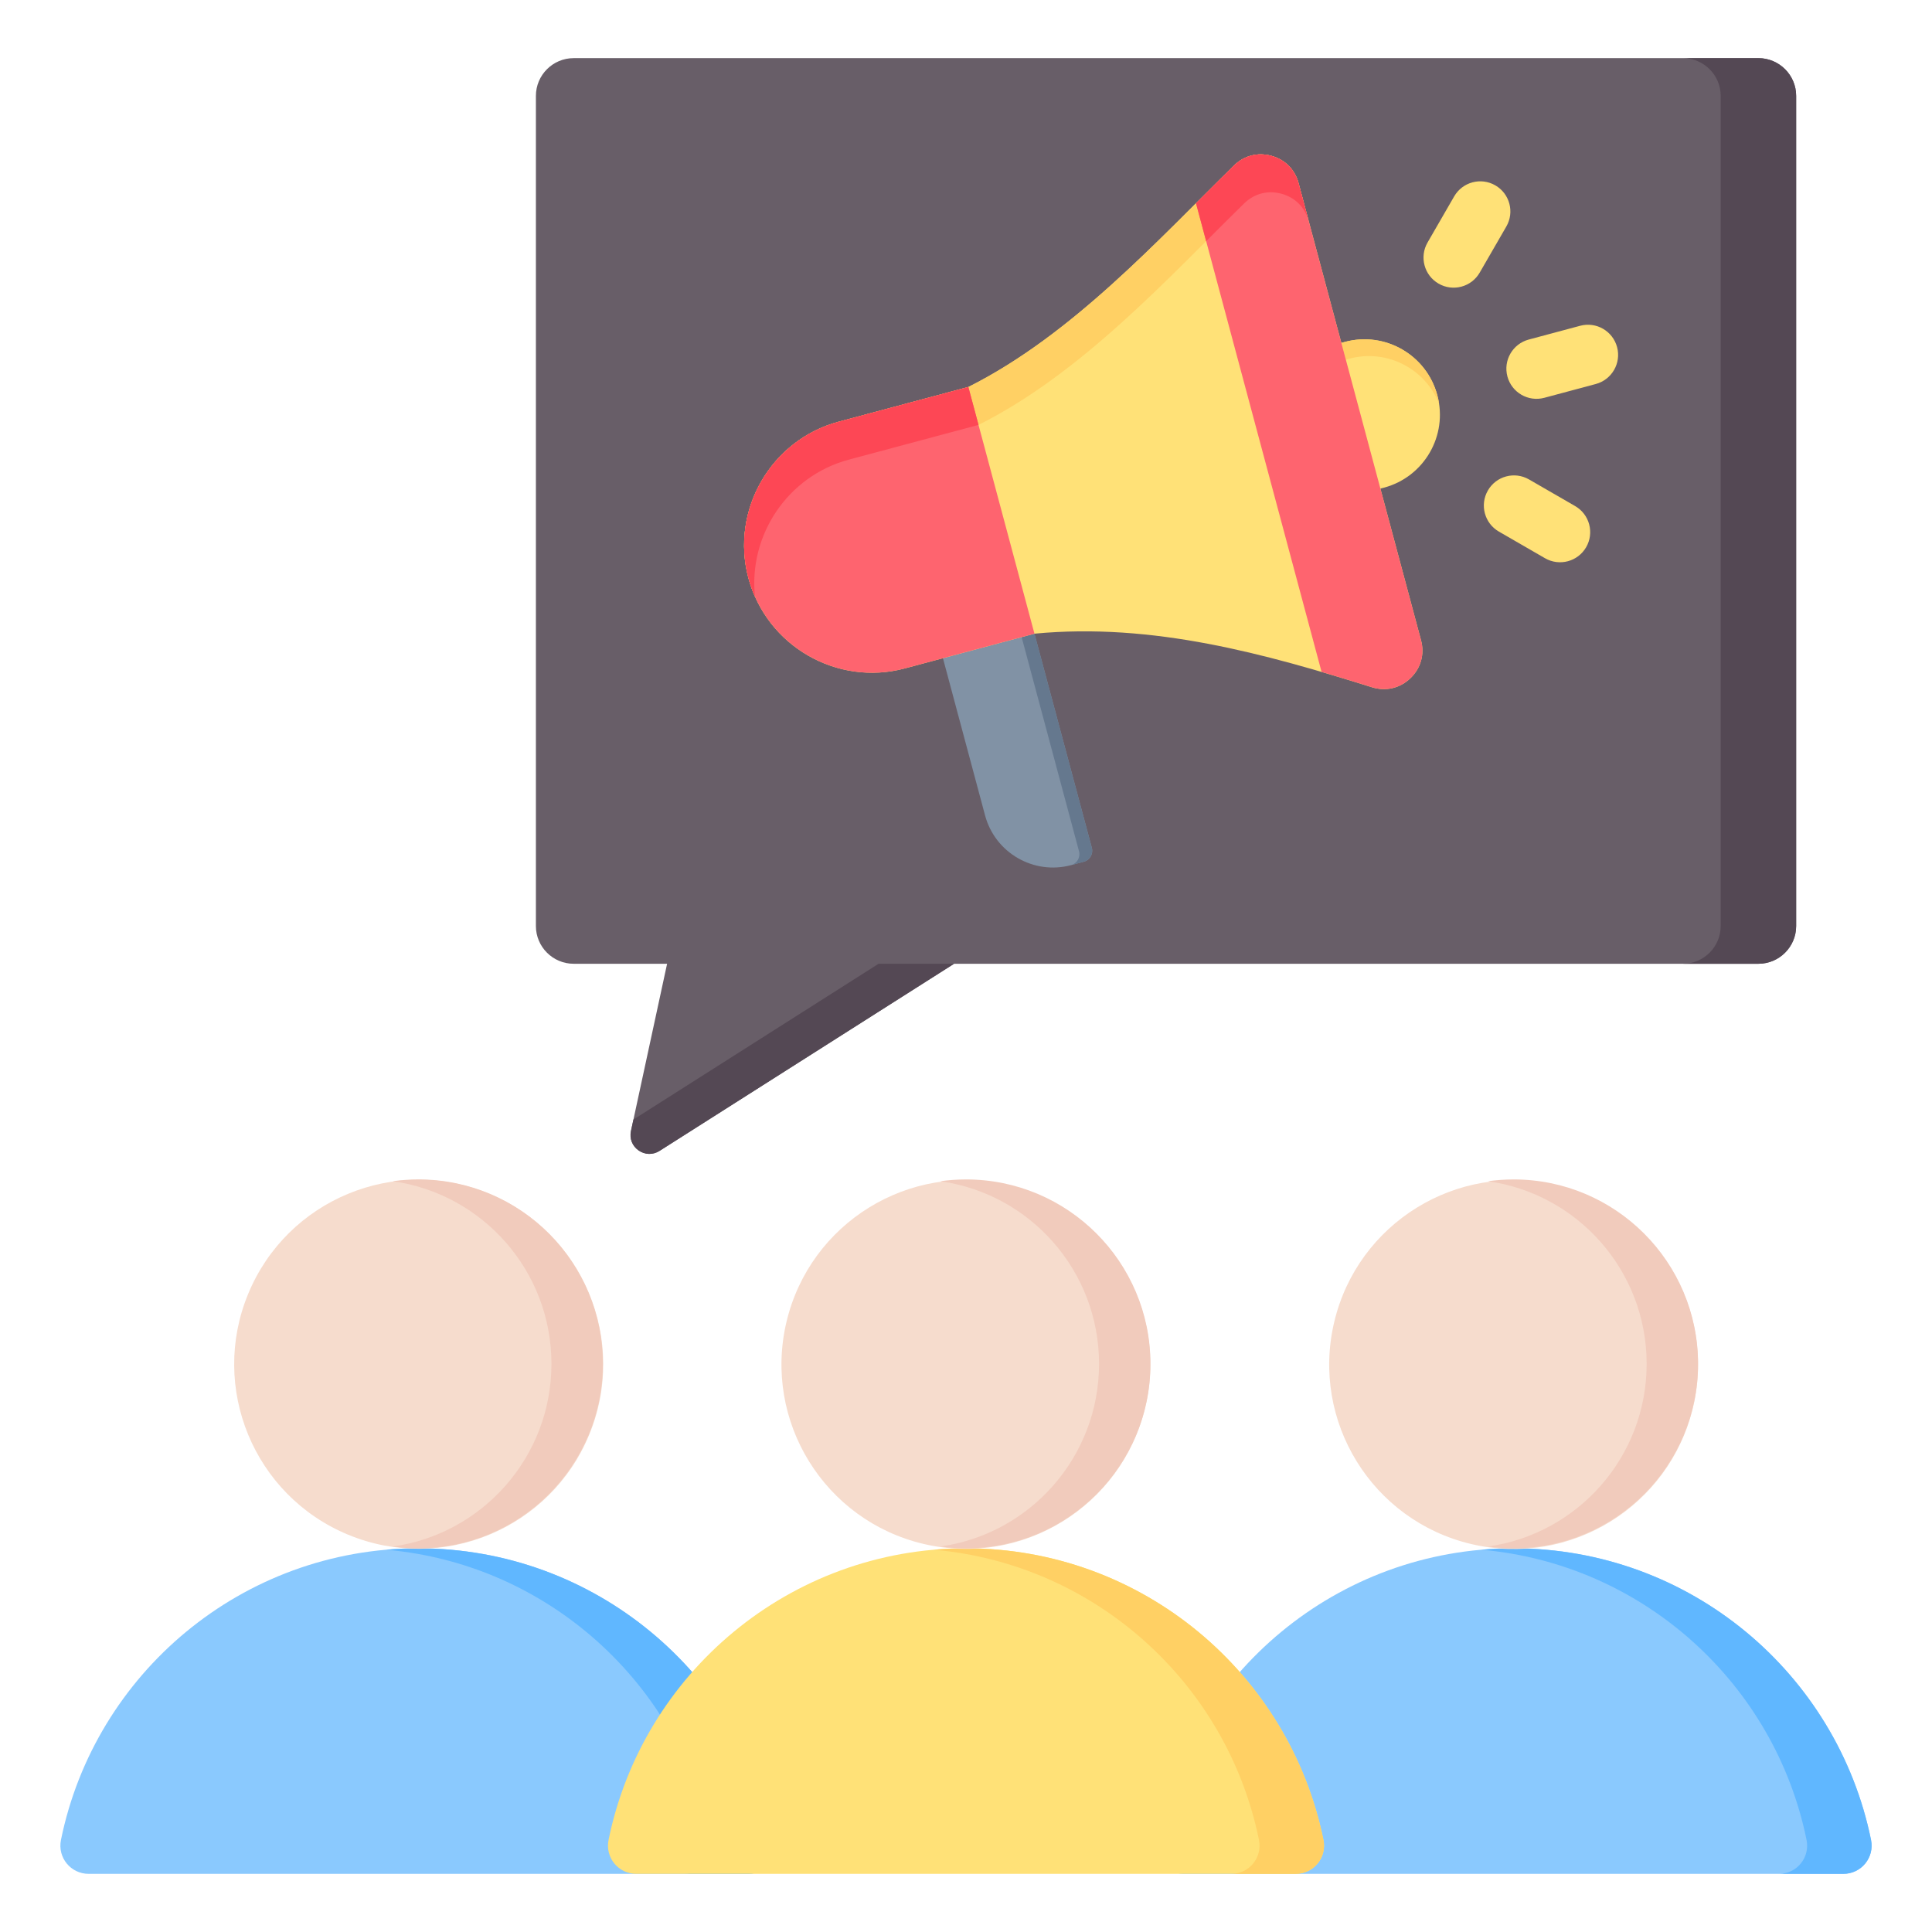 <svg xmlns="http://www.w3.org/2000/svg" id="Layer_1" viewBox="0 0 512 512"><g clip-rule="evenodd" fill-rule="evenodd"><g><path d="m23.507 496.592 174.746-.001c4.771 0 8.304-4.323 7.351-8.999-8.984-44.094-47.978-77.273-94.724-77.273-46.747 0-85.74 33.18-94.724 77.274-.953 4.675 2.58 8.999 7.351 8.999z" fill="#8ac9fe"></path><path d="m181.168 496.592h17.085c4.771 0 8.304-4.323 7.351-8.999-8.984-44.094-47.978-77.274-94.724-77.274-2.879 0-5.728.127-8.543.374 42.892 3.756 77.75 35.522 86.181 76.9.953 4.675-2.579 8.999-7.35 8.999z" fill="#60b7ff"></path><ellipse cx="110.881" cy="361.44" fill="#f6dccd" rx="48.878" ry="48.878" transform="matrix(.383 -.924 .924 .383 -265.478 325.563)"></ellipse><path d="m110.881 312.561c26.994 0 48.878 21.884 48.878 48.878 0 26.995-21.884 48.878-48.878 48.878-2.311 0-4.584-.164-6.81-.474 23.771-3.314 42.069-23.72 42.069-48.404 0-24.683-18.298-45.09-42.069-48.404 2.225-.309 4.498-.474 6.81-.474z" fill="#f1cbbc"></path></g><g><path d="m313.747 496.592 174.746-.001c4.771 0 8.304-4.323 7.351-8.999-8.984-44.094-47.978-77.273-94.724-77.273-46.747 0-85.74 33.18-94.724 77.274-.953 4.675 2.58 8.999 7.351 8.999z" fill="#8ac9fe"></path><path d="m471.408 496.592h17.085c4.771 0 8.304-4.323 7.351-8.999-8.984-44.094-47.978-77.274-94.724-77.274-2.879 0-5.728.127-8.543.374 42.892 3.756 77.75 35.522 86.181 76.9.953 4.675-2.579 8.999-7.35 8.999z" fill="#60b7ff"></path><ellipse cx="401.12" cy="361.44" fill="#f6dccd" rx="48.878" ry="48.878" transform="matrix(.23 -.973 .973 .23 -42.809 668.788)"></ellipse><path d="m401.12 312.561c26.994 0 48.878 21.884 48.878 48.878 0 26.995-21.884 48.878-48.878 48.878-2.311 0-4.585-.164-6.81-.474 23.771-3.314 42.069-23.72 42.069-48.404 0-24.683-18.298-45.09-42.069-48.404 2.226-.309 4.499-.474 6.81-.474z" fill="#f1cbbc"></path></g><g><path d="m168.627 496.592 174.746-.001c4.771 0 8.304-4.323 7.351-8.999-8.984-44.094-47.978-77.273-94.724-77.273-46.747 0-85.74 33.18-94.724 77.274-.953 4.675 2.58 8.999 7.351 8.999z" fill="#ffe177"></path><path d="m326.288 496.592h17.085c4.771 0 8.304-4.323 7.351-8.999-8.984-44.094-47.978-77.274-94.724-77.274-2.879 0-5.728.127-8.543.374 42.892 3.756 77.75 35.522 86.181 76.9.953 4.675-2.579 8.999-7.35 8.999z" fill="#ffd064"></path><ellipse cx="256" cy="361.44" fill="#f6dccd" rx="48.878" ry="48.878" transform="matrix(.23 -.973 .973 .23 -154.587 527.55)"></ellipse><path d="m256 312.561c26.994 0 48.878 21.884 48.878 48.878 0 26.995-21.884 48.878-48.878 48.878-2.311 0-4.584-.164-6.81-.474 23.771-3.314 42.069-23.72 42.069-48.404 0-24.683-18.298-45.09-42.069-48.404 2.226-.309 4.499-.474 6.81-.474z" fill="#f1cbbc"></path></g><g><path d="m252.836 255.408-78.055 49.592c-1.738 1.104-3.851 1.059-5.54-.118-1.69-1.178-2.463-3.144-2.028-5.157l9.574-44.317h-24.768c-5.508 0-10-4.492-10-10v-220.001c0-5.508 4.492-10 10-10h313.981c5.508 0 10 4.492 10 10v220.001c0 5.508-4.492 10-10 10z" fill="#685e68"></path><path d="m252.836 255.408-78.055 49.592c-1.738 1.104-3.851 1.059-5.54-.118-1.69-1.178-2.463-3.144-2.028-5.157l.657-3.04 64.965-41.276h20.001zm193.163-240h20.001c5.508 0 10 4.492 10 10v220.001c0 5.508-4.492 10-10 10h-20.001c5.508 0 10-4.492 10-10v-220.002c0-5.507-4.492-9.999-10-9.999z" fill="#544854"></path></g><g><path d="m417.436 134.118c3.814 2.209 5.115 7.092 2.906 10.906s-7.092 5.115-10.906 2.906l-12.221-7.056c-3.814-2.209-5.115-7.092-2.906-10.906s7.092-5.115 10.906-2.906zm-25.302-61.864c-2.209 3.814-7.092 5.115-10.906 2.906s-5.115-7.092-2.906-10.906l7.056-12.221c2.209-3.814 7.092-5.115 10.906-2.906s5.115 7.092 2.906 10.906zm17.123 33.167c-4.263 1.139-8.642-1.394-9.781-5.656-1.139-4.263 1.393-8.642 5.656-9.781l13.631-3.652c4.263-1.139 8.642 1.394 9.781 5.656 1.139 4.263-1.393 8.642-5.656 9.781z" fill="#ffe177"></path><path d="m289.352 224.699-17.239-64.339-24.252 6.498 13.2 49.264c2.651 9.894 12.883 15.801 22.777 13.151l3.399-.911c1.592-.426 2.541-2.072 2.115-3.663z" fill="#8192a5"></path><path d="m289.352 224.699-17.239-64.339-24.252 6.498 20.853-5.587 17.239 64.339c.426 1.591-.523 3.236-2.115 3.663l3.399-.911c1.592-.426 2.541-2.072 2.115-3.663z" fill="#65788e"></path><path d="m380.907 104.746c-2.859-10.668-13.824-16.999-24.492-14.141-.316.085-2.92.791-3.229.89l10.339 38.586c.317-.069 2.925-.759 3.241-.844 10.668-2.857 16.999-13.822 14.141-24.491z" fill="#ffe177"></path><path d="m380.907 104.746c-2.859-10.668-13.824-16.999-24.492-14.14-.316.085-2.92.791-3.229.89l1.192 4.449c.309-.099 2.913-.805 3.229-.89 9.916-2.657 20.087 2.626 23.768 11.95-.113-.753-.267-1.506-.468-2.259z" fill="#ffd064"></path><path d="m274.141 167.933-34.349 9.204c-17.979 4.817-36.631-5.952-41.449-23.931-4.817-17.979 5.951-36.631 23.93-41.448l34.351-9.204c27.576-13.825 50.448-39.192 70.4-58.695 2.684-2.623 6.28-3.554 9.899-2.562s6.239 3.626 7.21 7.251l32.453 121.117c.996 3.716-.034 7.41-2.81 10.074s-6.509 3.542-10.181 2.395c-28.176-8.807-57.977-17.205-89.454-14.201z" fill="#ffe177"></path><path d="m200.078 158.126c-.695-1.57-1.277-3.212-1.735-4.92-4.818-17.979 5.951-36.631 23.93-41.448l34.351-9.204c27.576-13.825 50.448-39.192 70.4-58.695 2.684-2.623 6.28-3.554 9.899-2.562s6.239 3.626 7.21 7.251l32.453 121.117.005.019-29.765-111.089c-.971-3.625-3.591-6.259-7.21-7.251-3.62-.991-7.216-.061-9.899 2.562-19.952 19.503-42.824 44.87-70.4 58.695l-34.35 9.204c-16.274 4.36-26.638 20.052-24.889 36.321z" fill="#ffd064"></path><path d="m355.477 90.882-11.343-42.335c-.971-3.625-3.591-6.259-7.21-7.251s-7.216-.061-9.899 2.562c-3.276 3.202-6.631 6.563-10.072 10.005l33.28 124.203c4.495 1.318 8.95 2.687 13.364 4.067 3.672 1.147 7.405.27 10.181-2.395 2.776-2.664 3.806-6.357 2.81-10.074l-10.771-40.196z" fill="#fe646f"></path><path d="m346.824 58.588-2.691-10.04c-.971-3.625-3.59-6.259-7.21-7.251-3.619-.992-7.216-.061-9.899 2.562-3.276 3.202-6.631 6.563-10.073 10.005l2.692 10.047c3.441-3.441 6.797-6.802 10.073-10.005 2.684-2.623 6.279-3.554 9.899-2.562 3.617.991 6.236 3.622 7.209 7.244z" fill="#fd4755"></path><path d="m272.113 160.36-15.488-57.806-34.351 9.204c-17.98 4.817-28.748 23.469-23.931 41.448 4.818 17.98 23.469 28.749 41.449 23.931l10.098-2.706 24.252-6.499z" fill="#fe646f"></path><path d="m259.316 112.601-2.692-10.048-34.351 9.204c-17.98 4.817-28.748 23.469-23.931 41.448.458 1.708 1.04 3.35 1.735 4.92-1.749-16.269 8.615-31.961 24.888-36.321z" fill="#fd4755"></path></g></g></svg>